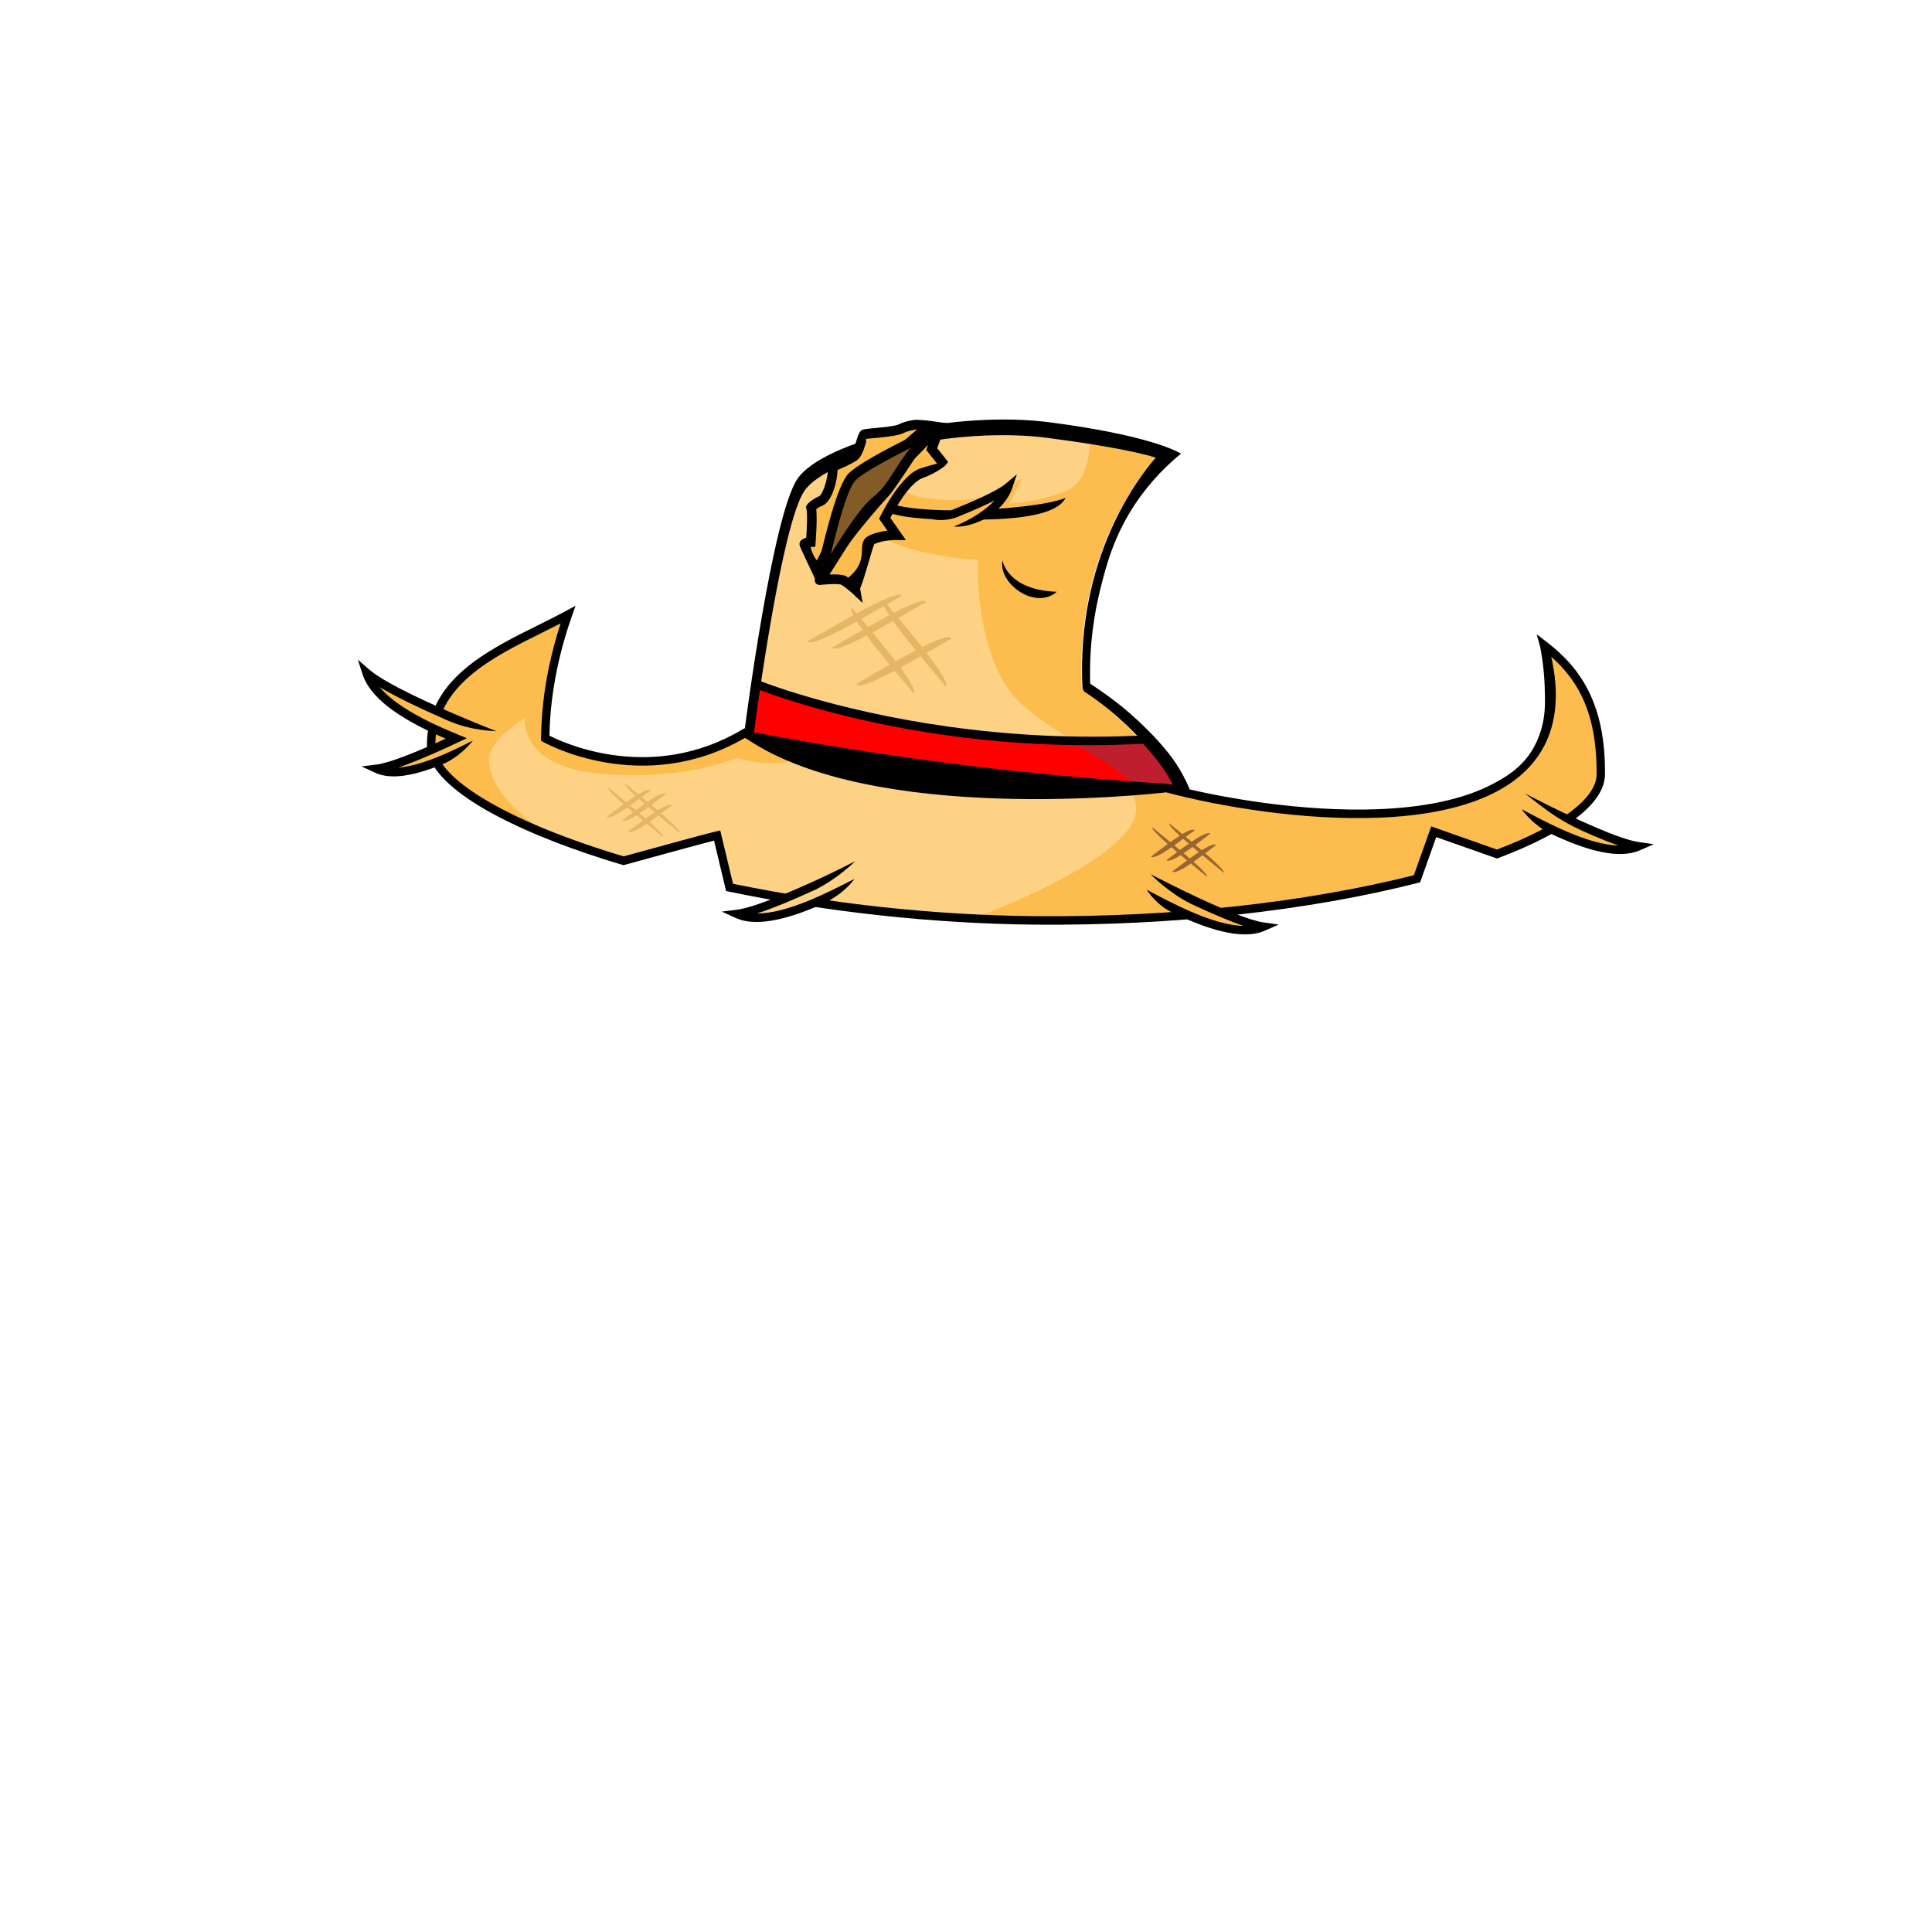 <?xml version="1.0" encoding="UTF-8"?><svg id="a" xmlns="http://www.w3.org/2000/svg" width="555" height="555" viewBox="0 0 555 555"><g id="b"><path d="M215.19,211.25s7.68-60.78,14.61-71.01c6.92-10.23,42.89-19.28,69.92-15.65,27.03,3.63,32.18,6.36,32.18,6.36,0,0-23.63,23.92-21.55,66.7,0,0,20.63,15.05,26.12,28.73,0,0-83.67,9.96-121.28-15.13h0Z" fill="#fdd284" fill-rule="evenodd"/><path d="M321.64,128.06c8.78,1.77,10.93,2.9,10.93,2.9,0,0-23.9,23.92-21.79,66.7,0,0,20.87,15.05,26.43,28.74,0,0-3.92.46-10.44.93-6.1-9.84-28.51-17.93-36.67-28.79-10.15-13.5-9.21-37.67-9.21-37.67,0,0-26.88-1.37-34.14-11.8-7.26-10.42,9.91-17.7,14.4-15.52,0,0-3.15,2.15-2.25,6.2.9,4.04,17.82,4.84,23.24,3.06,5.42-1.78,11.36-5.4,11.36-5.4l-3.52,7.33s14.38-1.38,18.83-5.3c4.45-3.93,4.34-12.9,4.34-12.9l8.5,1.54h0Z" fill="#fcbc4e" fill-rule="evenodd"/><path d="M214,209.04c.02-.17,7.88-61.08,15.12-71.54h0c3.81-5.51,15.57-10.64,29.89-13.77,13.42-2.94,29.17-4.18,42.75-2.39,27.82,3.66,36.1,8.15,37.51,8.98-3.62,2.94-8.55,7.58-13.05,14.28-6.27,9.34-8.47,17.92-10.2,24.9-1.58,6.37-3.18,15.6-2.85,26.9,3.98,2.58,7.09,4.96,9.23,6.68,0,0,13.03,10.49,17.48,19.81.16.34,1.06,2.5,1.06,2.5h0c-.54.06-1.08.12-1.62.18-.25.03-85.94,9.99-124.77-15.35-.18-.39-.37-.78-.55-1.16ZM231.12,140.93h0c-6.45,9.35-13.65,62.72-14.57,69.71,35.11,22.33,108.47,15.94,120.44,14.73-.9-1.61-2.17-3.76-3.87-6.17-3.76-5.34-7.34-8.81-9.5-10.88-2.95-2.82-6.97-6.27-12.16-9.67l-.5-.93h0c-1.86-37.44,16.11-60.61,21.05-66.25-3.01-.97-11.13-3.06-30.82-5.65-13.25-1.75-28.65-.53-41.77,2.36-13.7,3.01-24.84,7.77-28.29,12.76Z"/><path d="M215.19,211.25s.76-6.08,2.02-14.71c0,0,46.06,19.55,108.3,15.81,4,4.38,7.67,9.29,9.55,14.02,0,0-82.7,9.96-119.87-15.12h0Z" fill="red" fill-rule="evenodd"/><path d="M306.94,212.81c6.8.07,13.82-.06,21.04-.44,4.54,4.39,8.71,9.3,10.84,14.04,0,0-4.34.46-11.56.92-3.5-5.1-11.84-9.73-20.33-14.52h0Z" fill="#bf1e2e" fill-rule="evenodd"/><path d="M214,211.11s.79-6.08,2.1-14.75l.25-1.68,1.55.77s21.14,8.6,54.43,13.27c16.66,2.34,36.33,3.68,57.88,2.45l.59-.03.4.42c2.27,2.39,4.45,4.93,6.28,7.51,1.61,2.27,2.98,4.59,3.93,6.89l.61,1.48-1.63.18c-.25.03-86.68,9.99-125.84-15.36l-.64-.42.09-.74h0ZM218.3,198.23c-.9,6.08-1.52,10.68-1.74,12.41,35.08,22.33,108.36,15.94,120.32,14.73-.8-1.63-1.8-3.28-2.95-4.92-1.64-2.34-3.57-4.64-5.59-6.82-21.22,1.19-40.62-.16-57.07-2.5-27.97-3.97-47.49-10.83-52.96-12.9h0Z"/><path d="M335.06,226.37c37.66,10.04,125.54,19.58,108.51-40.98,9.54,7.33,16.45,17.24,16.28,37.08-.07,7.68-11.14,15.82-29.82,22.86l-18.17-6.4-4.81,13.51c-28.99,7.39-67.5,12.32-109.37,11.96-30.9-.27-61.44-3.93-88.1-9.49l-3.57-14.9c-4.36,1.04-26.52,7.18-26.89,7.26-33.31-9.96-55.36-22.62-55.27-33.37.18-21.14,23.47-28.72,39.31-37.32-3.04,8.6-6.4,21.25-6.53,35.5,0,0,28.11,15.9,57.34-1.51l1.21.69c37.17,25.08,119.87,15.12,119.87,15.12h0Z" fill="#fdd284" fill-rule="evenodd"/><path d="M160,240.79c-22.37-8.63-36.23-18.36-36.16-26.89.18-21.14,23.47-28.72,39.31-37.32-3.04,8.6-6.4,21.25-6.53,35.5,0,0,28.11,15.9,57.34-1.51l1.21.69c3.76,2.54,8,4.71,12.56,6.58-2.59,2.96-15.07.46-15.65-.07-.67-.62-11.32,6.16-37.35,4.67-26.03-1.49-23.93-16.06-23.93-16.06,0,0-10.72,5.96-10.33,12.21.46,7.52,7.79,15.97,19.52,22.21h0ZM335.06,226.37c37.66,10.04,125.54,19.58,108.51-40.98,1.13.86,2.21,1.76,3.26,2.71,3.68,4.84,6.89,9.29,9.57,13.45,2.25,5.49,3.53,12.26,3.46,20.92-.07,7.68-11.14,15.81-29.82,22.85l-18.17-6.4-4.81,13.51c-28.99,7.39-67.5,12.32-109.37,11.96-6.03-.05-12.05-.24-18.03-.54.44-.16,41.92-15.44,46.32-29,.87-2.67.35-5.16-1.09-7.56,6.37-.47,10.2-.93,10.2-.93h0Z" fill="#fcbc4e" fill-rule="evenodd"/><path d="M335.36,225.19c15.31,4.08,38.97,8.08,60.41,7.27,12.62-.48,24.46-2.62,33.32-7.4,2.47-1.33,7.8-4.05,11.22-9.83,1.11-1.87,1.71-3.55,2-4.35,1.7-4.78,1.6-8.73,1.43-13.67-.1-2.89-.41-6.84-1.32-11.5l-.98-3.5,2.86,2.2c4.9,3.76,9.14,8.21,12.13,14.28,2.98,6.04,4.72,13.67,4.63,23.79-.04,4.2-2.92,8.43-8.23,12.49-5.21,4-12.82,7.9-22.38,11.5l-.4.15-.41-.14-17.06-6.01-4.41,12.38-.22.61-.62.16c-15.12,3.86-32.8,7.04-52.18,9.16-17.94,1.96-37.33,3.01-57.49,2.84-14.96-.13-29.86-1.06-44.3-2.61-15.41-1.66-30.25-4.03-44.03-6.9l-.75-.16-.18-.75-3.28-13.72c-4.39,1.12-15.38,4.13-21.47,5.81-2.48.68-4.14,1.14-4.29,1.17l-.3.07-.29-.09c-17-5.08-31.11-10.88-40.88-16.78-9.77-5.9-15.3-12.01-15.25-17.77.16-18.55,17.03-26.91,32.02-34.34,2.79-1.38,5.52-2.74,7.93-4.05l2.75-1.49-1.05,2.97c-1.5,4.24-3.08,9.5-4.31,15.47-1.18,5.75-2.02,12.14-2.14,18.88,4.27,2.18,29.4,13.74,55.53-1.83l.6-.35.6.34,1.21.69.07.05c40,7.56,79.69,12.48,119.04,14.93.1,0,.37.02.46.03ZM395.86,234.9c-21.61.82-45.4-3.18-60.88-7.29-5.13.59-83.93,9.21-120.37-15.29l-.62-.35c-29.61,17.19-57.83,1.23-57.92,1.19l-.64-.35v-.74c.07-7.23.95-14.03,2.2-20.11.98-4.78,2.19-9.13,3.42-12.89-1.75.9-3.52,1.78-5.33,2.68-14.36,7.12-30.52,15.13-30.67,32.17-.04,4.82,5.06,10.21,14.07,15.65,9.54,5.76,23.34,11.44,40.02,16.44l3.9-1.07c6.74-1.85,19.48-5.35,22.7-6.11l1.16-.27.28,1.17,3.39,14.15c13.54,2.79,28.04,5.1,43.04,6.72,14.32,1.54,29.14,2.46,44.08,2.59,20.08.17,39.38-.87,57.22-2.82,19.02-2.08,36.38-5.19,51.24-8.94l4.59-12.9.4-1.13,1.12.39,17.76,6.26c9.15-3.48,16.42-7.21,21.36-11,4.69-3.59,7.24-7.18,7.27-10.57.08-9.72-1.55-16.98-4.37-22.68-2.22-4.51-5.2-8.07-8.65-11.13,1.15,5.15,1.51,9.77,1.19,13.92-.91,11.71-7.21,19.58-16.61,24.65-9.21,4.96-21.4,7.18-34.35,7.67h0Z"/><path d="M263.44,133.91s-9.65,1.06-10.55,8.53c-.01.11,0,.21.02.31.33,1.24,2.94,2.19,6.81,2.86,4.31.75,9.99,1.04,15.93.99,12.56-.1,26.19-1.69,30.46-3.59-3.34,6.84-23.84,6.23-30.45,6.28-6.1.05-11.94-.25-16.4-1.03-4.89-.85-8.28-2.39-8.93-4.81-.11-.43-.15-.87-.09-1.33.69-5.68,9.55-12.91,13.19-8.21h0Z"/><path d="M269.87,149.21s15.59-5.78,19.68-9.21c-2.01,5.86-10.22,10.63-15.76,12.66l-3.92-3.45h0Z" fill="#fcbc4e"/><path d="M269.48,148.04s6.88-2.55,12.64-5.25c2.83-1.32,5.38-2.68,6.66-3.74l3.34-2.8-1.42,4.15c-.96,2.8-3.15,5.33-5.81,7.46-.22.17-.43.34-.66.51-6.36,3.58-10.2,2.87-10.2,2.87,2.92-1.14,6.45-2.99,9.35-5.32.85-.69,1.65-1.41,2.36-2.17-.83.42-1.7.85-2.61,1.27-2.54,1.19-5.29,2.35-7.59,3.28h-.04s-.13.07-.13.07l-.05.02-.12.05-.07.03-.1.04c-3.85,1.5-7.11.63-7.11.63l-.46-.4,1.99-.7h0Z"/><path d="M140.97,210.76c-.08-.03-28.3-11.06-35.66-17.44,2.69,8.32,15.45,14.61,25.76,18.83-6.8,3.21-17.8,8.11-22.76,8.72,7.06,3.26,19.71-2.77,27.63-6.79l3.31,1.27,1.73-4.59h0Z" fill="#fcbc4e"/><path d="M129.46,207.34l-.49-.21-.13-.06-.39-.17-.03-.02h-.03c-3.53-1.55-7.43-3.31-11.09-5.1-3.01-1.47-5.86-2.97-8.24-4.39,1.77,2.09,4.18,4.04,6.92,5.83,4.73,3.09,10.43,5.69,15.53,7.77l2.6,1.07-2.55,1.2c-3.97,1.88-9.39,4.33-14.23,6.19-1,.38-1.98.74-2.92,1.06,2.19-.17,4.58-.72,7.01-1.49,4.94-1.57,10.03-4.06,13.96-6.05l.47-.24s-3.05,4.17-8.23,6.61c-1.8.75-3.64,1.45-5.48,2.04-5.28,1.68-10.5,2.39-14.35.61l-3.94-1.82,4.3-.53c1.96-.24,4.98-1.22,8.33-2.5,3.79-1.45,7.99-3.3,11.54-4.94-4.5-1.93-9.25-4.23-13.35-6.9-5.03-3.28-9.08-7.14-10.52-11.61l-1.35-4.18,3.29,2.85c2.37,2.05,7.06,4.65,12.26,7.19,10.48,5.12,23,10.02,23.06,10.04l1.12.45s-6.81-.08-13.07-2.72h0Z"/><path d="M245.11,249.04c-.07.04-24.61,12.42-33.31,13.5,9.22,4.24,26.56-5.07,35.27-9.52l-1.96-3.98h0Z" fill="#fdd284"/><path d="M234.24,255.57c-3.15,1.44-6.56,2.95-9.48,4.14-2.56,1.04-5.06,1.98-7.29,2.7,8.7-.01,20.23-5.96,27.97-9.92,0,0-2.53,4-9.02,7.13-8.73,3.88-18.65,7.03-25.12,4.06l-3.95-1.81,4.3-.53c2.79-.35,7.36-1.94,12.21-3.9,7.3-2.96,14.76-6.41,21.78-10.04,0,0-4.71,4.81-11.41,8.19h0Z"/><path d="M329.8,252.14c.07.04,24.39,12.84,33.07,14.07-9.29,4.08-26.47-5.53-35.1-10.13l2.03-3.95h0Z" fill="#fcbc4e"/><path d="M330.54,251.14c2.24,1.17,24.45,12.71,32.5,13.85l4.29.61-3.98,1.75c-6.83,3-17.37-.81-26.12-4.99l-.22-.1-.7-.34c-4.4-2.28-6.91-6.34-6.91-6.34l.14.07c7.17,3.83,19.03,10.17,27.67,10.33-4.04-1.38-8.95-3.5-13.52-5.62-.2-.1-.46-.22-.78-.36l-.83-.39c-6.31-3.08-11.54-8.46-11.54-8.46h0Z"/><path d="M437.55,229.05c.07.04,24.39,12.84,33.07,14.07-9.29,4.08-26.47-5.53-35.1-10.13l2.03-3.95h0Z" fill="#fcbc4e"/><path d="M438.11,227.96s10.81,5.69,20.54,9.83c4.81,2.05,9.35,3.72,12.14,4.11l4.29.61-3.98,1.75c-6.15,2.7-15.28-.12-23.43-3.75-.2-.1-.43-.2-.68-.31h-.02c-.64-.3-1.27-.6-1.9-.9-5.26-2.76-7.92-6.83-7.92-6.83l.14.08c7.17,3.83,19.02,10.16,27.65,10.33-2.22-.76-4.7-1.74-7.24-2.82-9.05-3.85-11.93-6.09-19.6-12.1h0ZM437.03,227.39l1.07.57-1.07-.57h0Z"/><path d="M287.97,160.96s1.27,8.53,15.59,9.04c-6.15,5.39-16.85-2.37-15.59-9.04h0Z"/><path d="M258.96,171.2c-4.68,2.52-25.8,15.54-26.97,13.02,4.68-2.52,25.8-15.54,26.97-13.02h0Z" fill="#e5b664"/><path d="M266.04,172.97c-4.68,2.52-25.8,15.54-26.97,13.02,4.68-2.52,25.8-15.54,26.97-13.02h0Z" fill="#e5b664"/><path d="M273.12,183.45c-4.68,2.52-25.8,15.54-26.97,13.02,4.68-2.52,25.8-15.54,26.97-13.02h0Z" fill="#e5b664" stroke="#e5b664" stroke-miterlimit="22.93" stroke-width=".22"/><path d="M262.38,199.14c-3.3-4.2-19.8-22.87-17.58-24.5,3.3,4.2,19.8,22.87,17.58,24.5h0Z" fill="#e5b664"/><path d="M271.58,197.14c-3.3-4.2-19.8-22.87-17.58-24.5,3.3,4.2,19.8,22.87,17.58,24.5h0Z" fill="#e5b664"/><path d="M343.18,238.51c-2.12,1.46-11.31,8.99-12.55,7.53,2.12-1.46,11.31-8.99,12.55-7.53h0Z" fill="#963"/><path d="M347.64,239.54c-2.12,1.46-11.31,8.99-12.55,7.53,2.12-1.46,11.31-8.99,12.55-7.53h0Z" fill="#963"/><path d="M349.33,242.79c-2.12,1.46-11.31,8.99-12.55,7.53,2.12-1.46,11.31-8.99,12.55-7.53h0Z" fill="#963"/><path d="M346.7,251.86c-2.85-2.43-16.54-13.23-15.63-14.17,2.85,2.43,16.54,13.22,15.63,14.17h0Z" fill="#963"/><path d="M351.53,250.7c-2.85-2.43-16.53-13.22-15.63-14.17,2.85,2.43,16.54,13.23,15.63,14.17h0Z" fill="#963"/><path d="M186.88,227.06c-2.12,1.46-11.31,8.99-12.55,7.53,2.12-1.46,11.31-8.99,12.55-7.53h0Z" fill="#e5b664"/><path d="M191.34,228.09c-2.12,1.46-11.31,8.99-12.55,7.53,2.12-1.46,11.31-8.99,12.55-7.53h0Z" fill="#e5b664"/><path d="M193.03,231.34c-2.12,1.46-11.31,8.99-12.55,7.53,2.12-1.46,11.31-8.99,12.55-7.53h0Z" fill="#e5b664"/><path d="M190.4,240.41c-2.85-2.43-16.54-13.22-15.63-14.17,2.85,2.43,16.54,13.22,15.63,14.17h0Z" fill="#e5b664"/><path d="M195.23,239.25c-2.85-2.43-16.53-13.22-15.63-14.17,2.85,2.43,16.54,13.23,15.63,14.17h0Z" fill="#e5b664"/><path d="M234.67,164.12s-3.41-7.11-3.59-7.75c-.18-.64,1.83-.7,1.83-.7,0,0,.63-7.81.08-9.9,0,0,.64-.93,2.77-1.87,2.13-.94,3.7-7.07,3.43-9.85,0,0,4.52-1.84,6.15-3.02,1.64-1.19,2.23-5.93,2.93-6.27.71-.34,8.72-.56,10.8-1.71,2.08-1.15,7.7-1.54,8.53-1.54-.45,0-21.16,18.97-21.16,18.97l-11.78,23.62h0Z" fill="#fcbc4e" fill-rule="evenodd"/><path d="M233.42,164.74s-3.47-7.25-3.68-7.98c-.38-1.35.83-1.98,1.86-2.27.15-2.15.42-6.93.05-8.35l-.15-.58.31-.52s.89-1.33,3.41-2.43c.57-.25,1.17-1.43,1.67-2.87.68-1.95,1.05-4.22.92-5.54l-.1-1.03.94-.41s4.41-1.8,5.89-2.87c.59-.43,1.12-2.13,1.53-3.47.43-1.39.78-2.53,1.62-2.93.47-.22,1.71-.34,3.32-.49,2.61-.24,6.31-.58,7.4-1.18.91-.5,2.31-.87,3.75-1.13,2.35-.42,9.16.87,9.71.87l-4.28,1.38c-.17,0-17.93,16.48-20.02,18.42l-11.67,23.4-1.26,2.53-1.23-2.55h0ZM234.69,160.94l10.51-21.08.12-.23.2-.18s11.54-10.62,17.95-16.11c-.28.04-.55.09-.82.14-1.18.21-2.28.49-2.9.83-1.61.89-5.64,1.26-8.49,1.52-1.32.12-2.35.22-2.38.23-.26.13.07.48-.15,1.22-.54,1.75-1.22,3.95-2.57,4.93-1.3.94-4.12,2.2-5.55,2.8-.04,1.66-.45,3.83-1.09,5.69-.73,2.1-1.83,3.92-3.2,4.52-.99.43-1.54.79-1.84,1.02.35,2.98-.18,9.54-.18,9.56l-.11,1.31h-1.29c-.06.7,1.21,3.54,1.79,3.84h0Z"/><path d="M268.02,124s-19.57,9.13-23.3,13.07c-3.73,3.94-8.04,25.05-9.19,29.09-1.14,4.04,9.98-17.46,16.26-22.35,6.28-4.89,5.58-9.89,16.23-19.8h0Z" fill="#835b27" fill-rule="evenodd"/><path d="M261.63,128.66c-5.91,2.96-13.77,7.12-15.91,9.38-2.39,2.52-5.22,13.53-7.08,21.23,3.59-5.82,8.64-13.74,12.3-16.59,2.69-2.09,4.04-4.27,5.69-6.91,1.27-2.05,2.71-4.36,5.01-7.11h0ZM243.71,136.09c3.91-4.13,23.67-13.35,23.73-13.38l4.44-1.15c-4.66,5.56-8.89,9.27-12.9,15.72-1.79,2.88-3.26,5.24-6.34,7.64-3.62,2.82-9.17,11.85-12.67,17.54-2.12,3.46-3.62,5.89-4.85,5.55h0c-.95-.27-1.27-.99-.92-2.25.21-.75.58-2.28,1.04-4.22,1.84-7.75,5.25-22.04,8.48-25.46h0Z"/><path d="M235.59,166.6s5.39-.54,6.68.11c1.29.65,3.44,2.59,3.44,2.59l2.68-6.26s-.95-6.71,2.24-8.09c3.2-1.38,6.89-1.25,6.89-1.25l-3.37-4.81s5.45-11.32,10.73-13.03c5.28-1.71,6.89-1.69,6.89-1.69l-4.12-5.18,2.69-7.04-8.69,8.91s-6.06,9.22-7.12,10.34c-1.06,1.12-9.65,10.69-12.76,15.69-3.11,5-6.18,9.7-6.18,9.7h0Z" fill="#fcbc4e" fill-rule="evenodd"/><path d="M238.29,165.02c1.71-.05,3.73,0,4.6.43.25.13.53.3.82.49,6.95-5.78,1.29-10.08,6.38-12.27,1.67-.72,3.43-1.06,4.83-1.23l-1.9-2.71-.48-.69.37-.76s5.71-11.86,11.56-13.75c2.06-.67,3.6-1.08,4.73-1.34l-2.62-3.3-.51-.64.29-.76.27-.71-3.9,4c-.72,1.09-6.13,9.28-7.19,10.41-.67.71-4.41,4.86-7.82,9.05-1.9,2.34-3.69,4.68-4.77,6.41-1.76,2.84-3.48,5.53-4.66,7.36h0ZM241.65,167.98c-.92-.47-5.91.03-5.92.03l-1.29-2.2s3.12-4.77,6.16-9.65c1.15-1.86,3.01-4.3,4.97-6.71,3.47-4.26,7.27-8.48,7.95-9.21.97-1.03,6.96-10.12,6.97-10.15l.08-.12.08-.09,8.24-8.45,2.98.13-2.64,7.19,3.1,3.89c-.6,1.68-5.28,4.01-7.04,4.58-3.96,1.28-8.25,9.09-9.52,11.56l2.88,4.11,1.59,2.26-2.73-.02s-3.43-.11-6.33,1.14c-.29.12-2.93,10.19-4.1,12.8l.72,4.14-3.04-2.86s-1.99-1.8-3.11-2.37h0Z"/></g></svg>